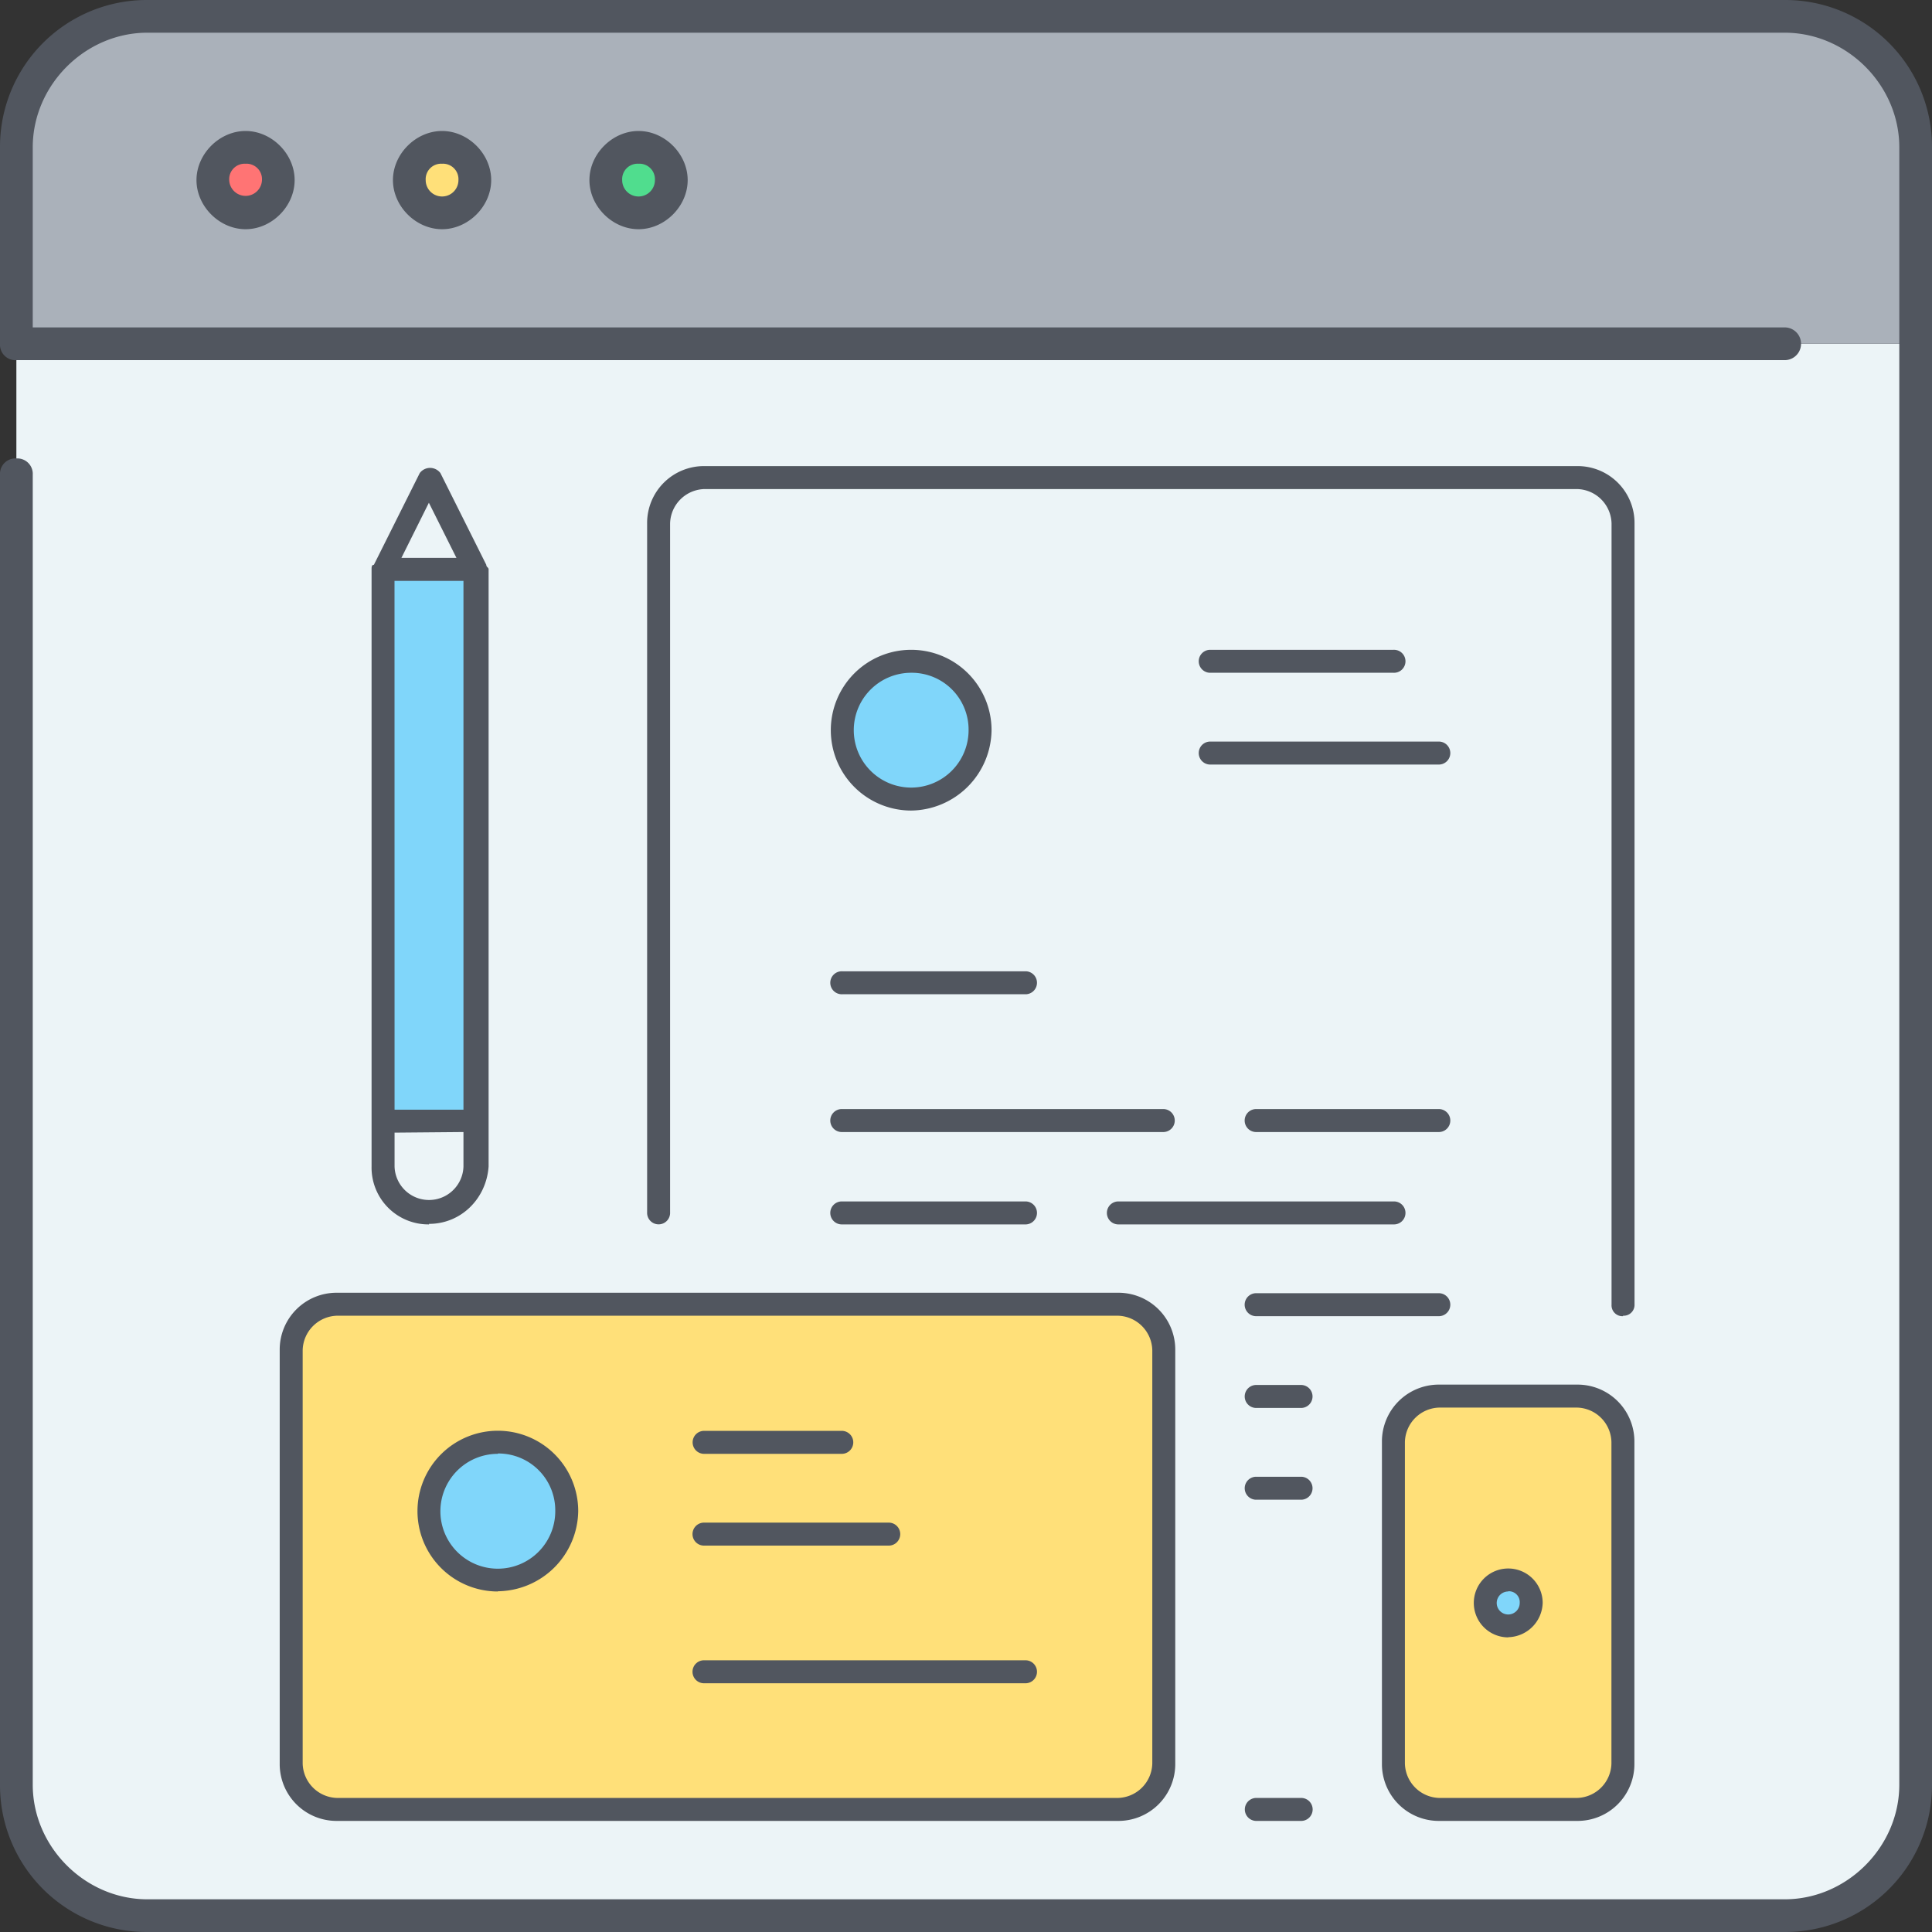 <svg xmlns="http://www.w3.org/2000/svg" viewBox="0 0 800 800"><rect x="0" y="0" width="800" height="800" fill="#333333" stroke="none"/><defs><style>.cls-1{fill:#ecf4f7;}.cls-2{fill:#aab1ba;}.cls-3{fill:#ffe079;}.cls-4{fill:#ff7474;}.cls-5{fill:#50dd8e;}.cls-6{fill:#51565f;}.cls-7{fill:#80d6fa;}</style></defs><g id="Слой_2" data-name="Слой 2"><g id="Layer_1" data-name="Layer 1"><path class="cls-1" d="M793.22,142.37V739A54.4,54.4,0,0,1,739,793.22H61A54.4,54.4,0,0,1,6.78,739V142.37Z"/><path class="cls-2" d="M793.22,61v81.35H6.78V61A54.4,54.4,0,0,1,61,6.78H739A54.4,54.4,0,0,1,793.22,61Z"/><path class="cls-3" d="M183.05,61c6.78,0,13.56,6.78,13.56,13.56s-6.78,13.55-13.56,13.55-13.56-6.78-13.56-13.55S176.27,61,183.05,61"/><path class="cls-4" d="M101.69,61c6.79,0,13.56,6.78,13.56,13.56s-6.77,13.56-13.56,13.56S88.14,81.36,88.14,74.58,94.91,61,101.69,61"/><path class="cls-5" d="M264.41,61a13.56,13.56,0,1,1,0,27.11c-6.78,0-13.56-6.78-13.56-13.55S257.63,61,264.41,61"/><path class="cls-6" d="M739,800H61A60.77,60.77,0,0,1,0,739V196.61a6.4,6.4,0,0,1,6.78-6.78,6.4,6.4,0,0,1,6.78,6.78V739c0,25.76,21.69,47.46,47.46,47.46H739c25.77,0,47.46-21.69,47.46-47.46V61c0-25.77-21.69-47.46-47.46-47.46H61C35.25,13.56,13.56,35.25,13.56,61v74.57H739a6.78,6.78,0,0,1,0,13.56H6.78A6.4,6.4,0,0,1,0,142.37V61A60.77,60.77,0,0,1,61,0H739a60.77,60.77,0,0,1,61,61V739A60.77,60.77,0,0,1,739,800ZM264.41,94.91c-10.85,0-20.34-9.49-20.34-20.33s9.49-20.34,20.34-20.34,20.34,9.49,20.34,20.34S275.25,94.91,264.41,94.91Zm0-27.11a6.4,6.4,0,0,0-6.78,6.78,6.78,6.78,0,1,0,13.56,0A6.41,6.41,0,0,0,264.41,67.8ZM183.05,94.91c-10.85,0-20.34-9.49-20.34-20.33s9.49-20.34,20.34-20.34,20.34,9.49,20.34,20.34S193.9,94.91,183.05,94.91Zm0-27.11a6.4,6.4,0,0,0-6.78,6.78,6.78,6.78,0,0,0,13.56,0A6.4,6.4,0,0,0,183.05,67.8ZM101.69,94.91c-10.84,0-20.33-9.49-20.33-20.33s9.49-20.34,20.33-20.34S122,63.73,122,74.58,112.54,94.91,101.69,94.91Zm0-27.11a6.41,6.41,0,0,0-6.78,6.78,6.79,6.79,0,0,0,13.57,0A6.41,6.41,0,0,0,101.69,67.8Z"/><path class="cls-3" d="M481.9,562.08V733.23a19.08,19.08,0,0,1-19,19H139.59a19.08,19.08,0,0,1-19-19V562.08a19.08,19.08,0,0,1,19-19H462.88a19.08,19.08,0,0,1,19,19"/><path class="cls-3" d="M672.07,600.11V733.23a19.08,19.08,0,0,1-19,19H596a19.08,19.08,0,0,1-19-19V600.11a19.08,19.08,0,0,1,19-19h57a19.08,19.08,0,0,1,19,19"/><path class="cls-1" d="M672.07,219.77V600.11a19.08,19.08,0,0,0-19-19H596a19.08,19.08,0,0,0-19,19V733.23a19.08,19.08,0,0,0,19,19H462.88a19.08,19.08,0,0,0,19-19V562.08a19.08,19.08,0,0,0-19-19H272.71V219.77a19.08,19.08,0,0,1,19-19H653.05a19.08,19.08,0,0,1,19,19"/><path class="cls-7" d="M377.3,276.82a28.53,28.53,0,1,1-28.52,28.53A28,28,0,0,1,377.3,276.82ZM624.52,657.16a9.51,9.51,0,1,1-9.5,9.51A9.53,9.53,0,0,1,624.52,657.16Zm-418.37-57a28.53,28.53,0,1,1-28.52,28.53A28,28,0,0,1,206.15,600.11ZM158.61,467h38V238.79h-38Z"/><path class="cls-1" d="M177.63,200.75l-19,38h38Zm19,266.24v19a19.5,19.5,0,0,1-19,19,19.08,19.08,0,0,1-19-19V467Z"/><path class="cls-6" d="M653.05,754H596a23.54,23.54,0,0,1-23.77-23.77V597.11A23.54,23.54,0,0,1,596,573.34h57a23.54,23.54,0,0,1,23.77,23.77V730.23A23.54,23.54,0,0,1,653.05,754ZM596,582.85a14.61,14.61,0,0,0-14.26,14.26V730.23A14.61,14.61,0,0,0,596,744.49h57a14.61,14.61,0,0,0,14.26-14.26V597.11a14.61,14.61,0,0,0-14.26-14.26ZM539,754h-19a4.76,4.76,0,0,1,0-9.51h19a4.76,4.76,0,0,1,0,9.51Zm-76.07,0H139.59a23.54,23.54,0,0,1-23.77-23.77V559.08a23.54,23.54,0,0,1,23.77-23.78H462.88a23.54,23.54,0,0,1,23.77,23.78V730.23A23.54,23.54,0,0,1,462.88,754ZM139.59,544.81a14.62,14.62,0,0,0-14.26,14.27V730.23a14.61,14.61,0,0,0,14.26,14.26H462.88a14.61,14.61,0,0,0,14.26-14.26V559.08a14.62,14.62,0,0,0-14.26-14.27ZM424.85,697H291.73a4.76,4.76,0,1,1,0-9.51H424.85a4.76,4.76,0,0,1,0,9.51Zm199.67-19a14.26,14.26,0,1,1,14.27-14.26A14.62,14.62,0,0,1,624.52,677.93Zm0-19a4.76,4.76,0,1,0,4.76,4.76A4.5,4.5,0,0,0,624.52,658.91Zm-418.37,0a33.28,33.28,0,1,1,33.28-33.27A33.69,33.69,0,0,1,206.15,658.91Zm0-57a23.78,23.78,0,1,0,23.77,23.77A23.54,23.54,0,0,0,206.15,601.86Zm161.64,38H291.73a4.76,4.76,0,1,1,0-9.51h76.06a4.76,4.76,0,1,1,0,9.51Zm171.16-19h-19a4.76,4.76,0,0,1,0-9.51h19a4.76,4.76,0,0,1,0,9.51Zm-190.17-19h-57a4.76,4.76,0,1,1,0-9.51h57a4.76,4.76,0,0,1,0,9.51Zm190.17-19h-19a4.76,4.76,0,0,1,0-9.51h19a4.76,4.76,0,0,1,0,9.51Zm133.12-38a4.49,4.49,0,0,1-4.76-4.75V216.77a14.61,14.61,0,0,0-14.26-14.26H291.73a14.61,14.61,0,0,0-14.26,14.26V502a4.76,4.76,0,1,1-9.51,0V216.77A23.54,23.54,0,0,1,291.73,193H653.05a23.54,23.54,0,0,1,23.77,23.77V540.06A4.49,4.49,0,0,1,672.07,544.81Zm-76.07,0H519.93a4.76,4.76,0,0,1,0-9.51H596a4.76,4.76,0,0,1,0,9.51Zm-19-38H462.88a4.76,4.76,0,0,1,0-9.51H577a4.76,4.76,0,1,1,0,9.51Zm-152.13,0H348.78a4.76,4.76,0,1,1,0-9.51h76.07a4.76,4.76,0,0,1,0,9.51Zm-247.22,0A23.53,23.53,0,0,1,153.86,483V235.79h0c0-.95,0-1.9.95-1.9l19-38a5.35,5.35,0,0,1,8.56,0l19,38c0,1,.95,1,.95,1.9h0V483C201.4,496.32,190.94,506.78,177.63,506.78Zm-14.27-38V483a14.27,14.27,0,0,0,28.53,0V468.75Zm0-9.51h28.53V240.54H163.36ZM166.22,231H189l-11.41-22.82ZM596,468.75H519.93a4.76,4.76,0,0,1,0-9.51H596a4.76,4.76,0,0,1,0,9.51Zm-114.1,0H348.78a4.76,4.76,0,1,1,0-9.51H481.9a4.76,4.76,0,0,1,0,9.51Zm-57-57.05H348.78a4.76,4.76,0,1,1,0-9.51h76.07a4.76,4.76,0,0,1,0,9.51ZM377.3,335.63a33.28,33.28,0,1,1,33.28-33.28A33.7,33.7,0,0,1,377.3,335.63Zm0-57.05a23.77,23.77,0,1,0,23.77,23.77A23.54,23.54,0,0,0,377.3,278.58Zm218.7,38H500.91a4.76,4.76,0,0,1,0-9.51H596a4.76,4.76,0,0,1,0,9.51Zm-19-38H500.91a4.76,4.76,0,0,1,0-9.51H577a4.76,4.76,0,1,1,0,9.51Z"/></g></g></svg>